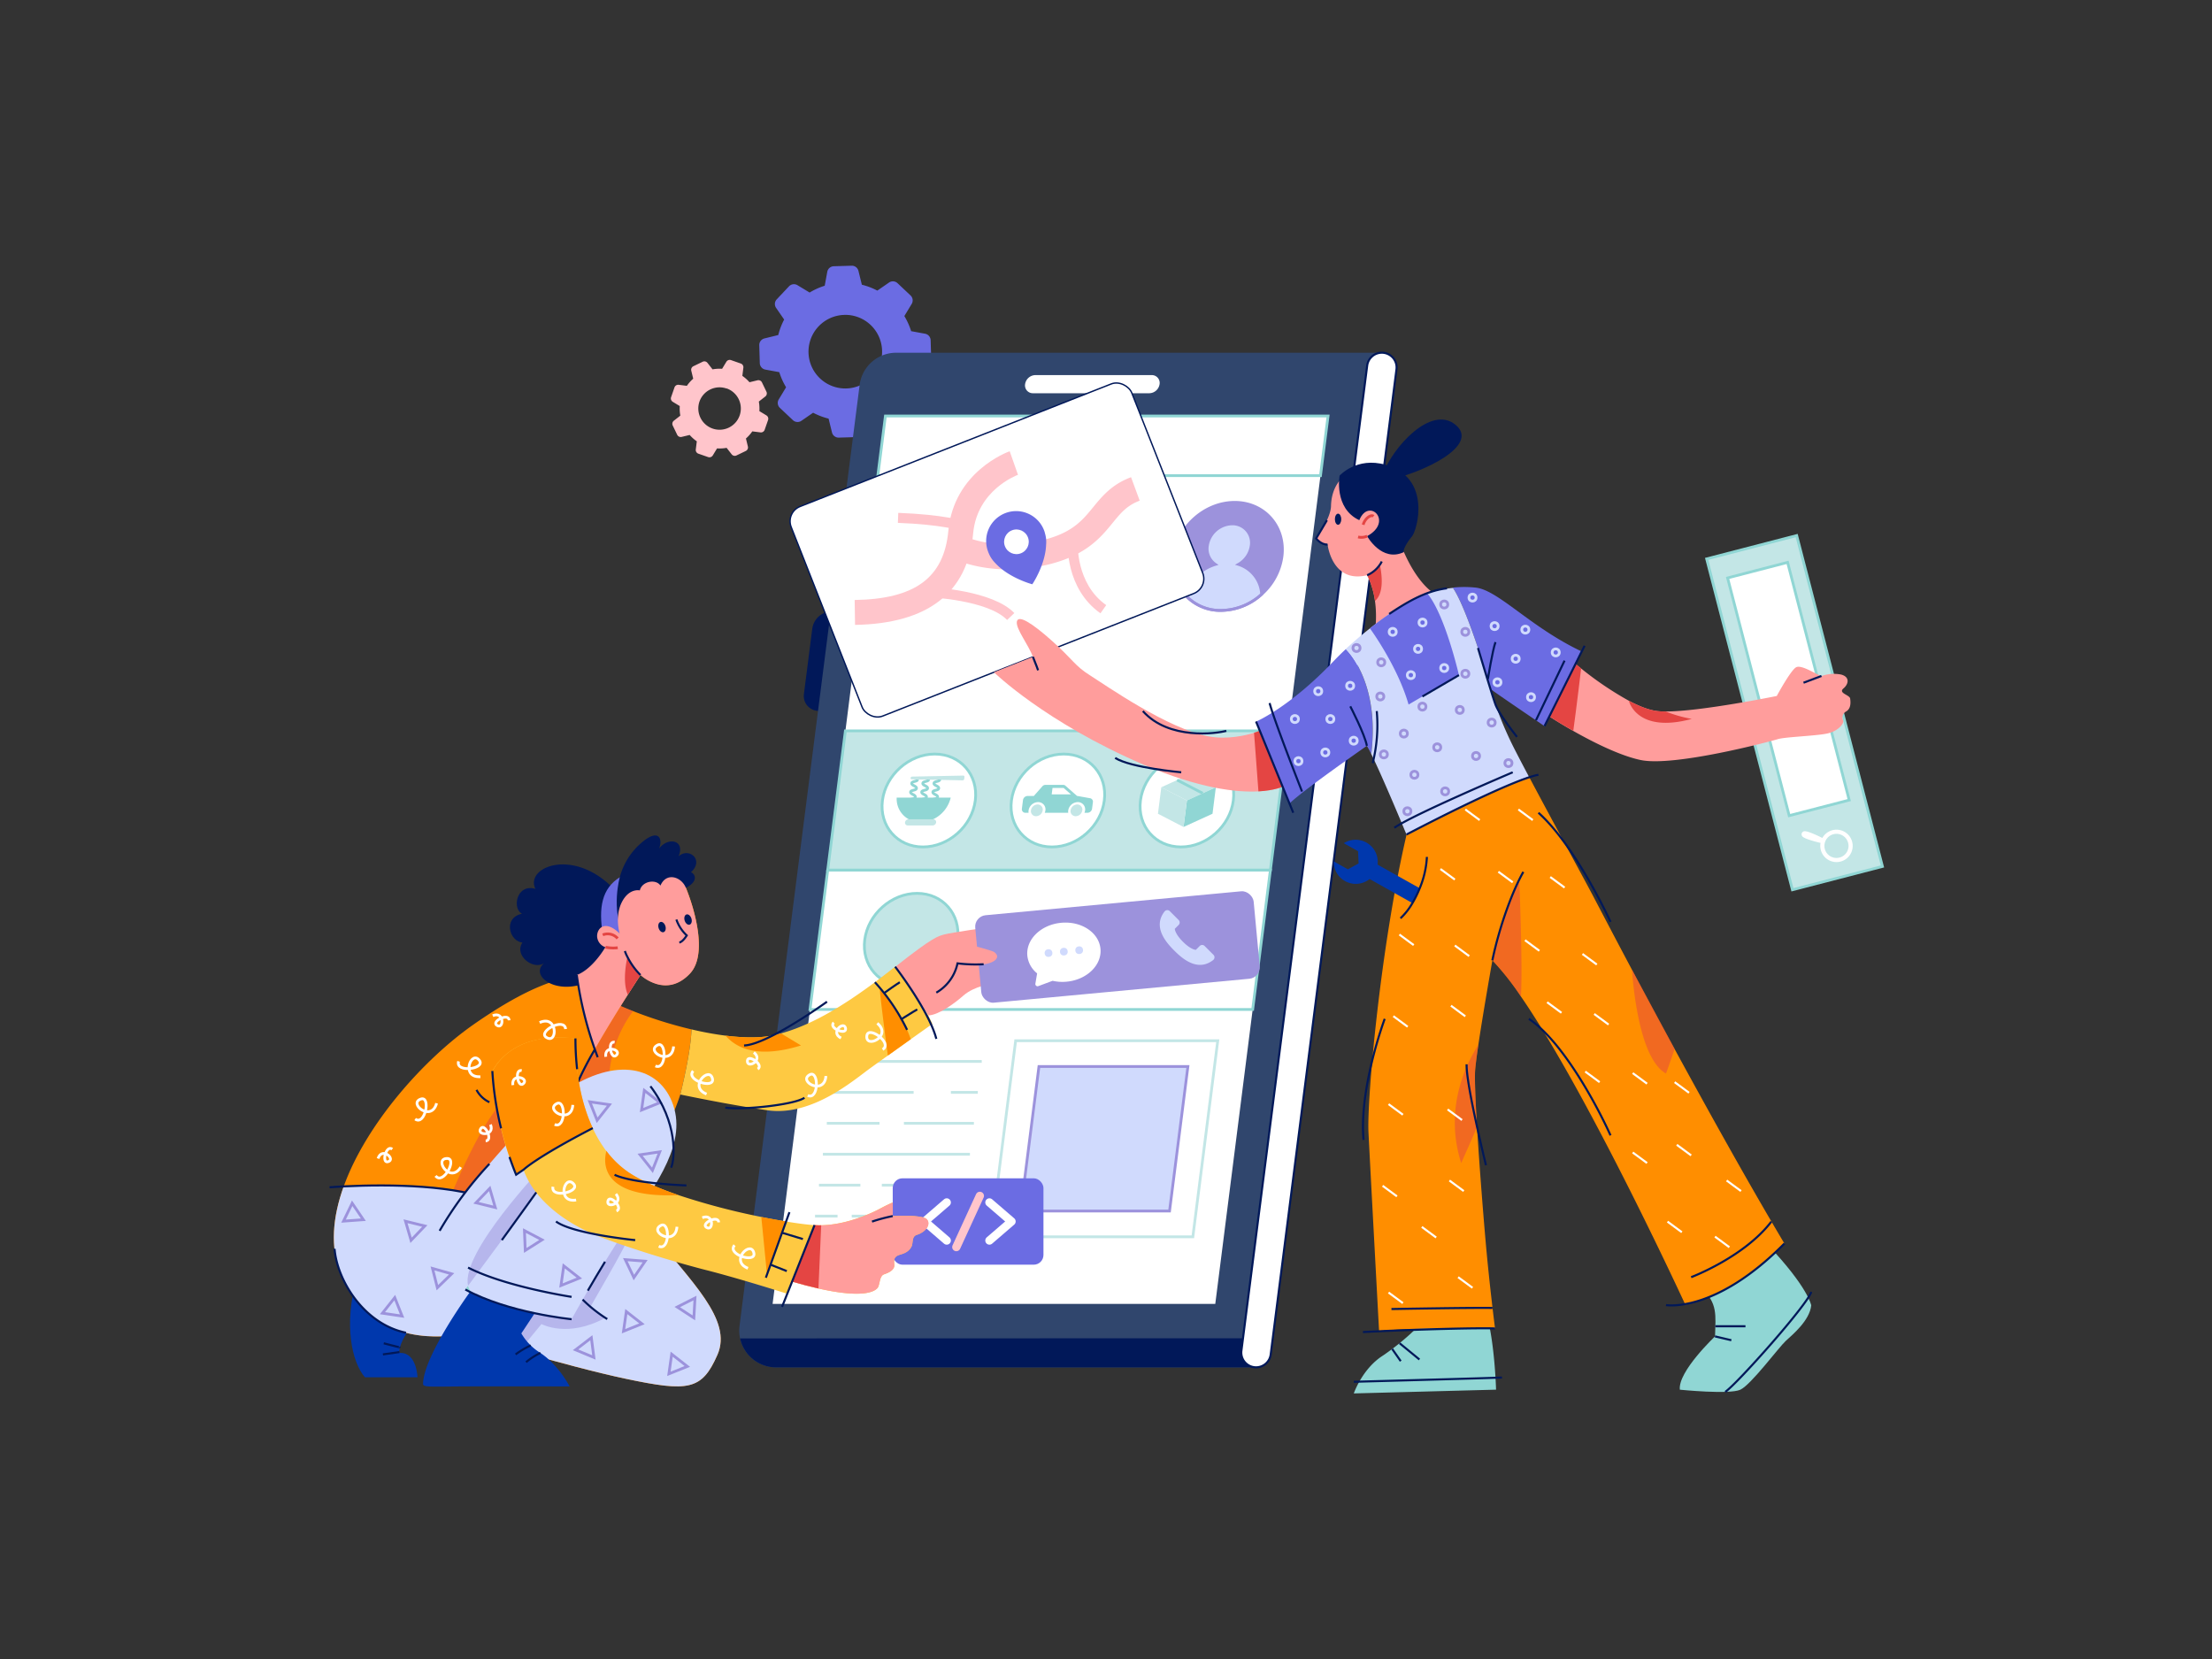 <?xml version="1.0" encoding="utf-8"?>
<svg xmlns="http://www.w3.org/2000/svg" data-name="10" id="_10" viewBox="0 0 800 600">
  <rect x="0" y="0" width="800" height="600" fill="#333333" stroke="none"/>
  <defs>
    <style>.cls-1{fill:#6b6ce3}.cls-2{fill:#ffc5cb}.cls-3{fill:#011859}.cls-12,.cls-6{fill:#fff}.cls-19{stroke:#011859}.cls-10,.cls-11,.cls-12,.cls-13,.cls-19,.cls-27,.cls-31,.cls-32,.cls-33,.cls-7,.cls-9{stroke-miterlimit:10}.cls-19,.cls-32{stroke-width:.75px}.cls-10,.cls-13,.cls-19,.cls-27,.cls-28,.cls-31,.cls-32,.cls-33,.cls-7{fill:none}.cls-11,.cls-12,.cls-7{stroke:#90d6d4}.cls-21,.cls-8{fill:#9c92dc}.cls-20,.cls-9{fill:#d0dafd}.cls-10,.cls-9{stroke:#9c92dc}.cls-11,.cls-14{fill:#c3e6e6}.cls-13{stroke:#c3e6e6}.cls-15{fill:#90d6d4}.cls-16{fill:#ff8e00}.cls-17,.cls-25{fill:#e44543}.cls-17,.cls-21{opacity:.5}.cls-18{fill:#0038ad}.cls-24{fill:#ff9d9c}.cls-27{stroke:#e44543}.cls-28,.cls-31,.cls-32{stroke:#fff}.cls-28{stroke-linecap:round;stroke-linejoin:round;stroke-width:3px}.cls-30{fill:#fec942}.cls-33{stroke:#d0dafd}</style>
  </defs>
  <path class="cls-1" d="m308 96.1-6.45.19a2.46 2.46 0 0 0-2.35 2l-.93 5.05a24.82 24.82 0 0 0-5.46 2.46l-4.4-2.66a2.46 2.46 0 0 0-3.06.42l-4.43 4.7a2.46 2.46 0 0 0-.24 3.08l2.92 4.23a24.82 24.82 0 0 0-2.13 5.6l-5 1.23a2.46 2.46 0 0 0-1.87 2.47l.19 6.45a2.46 2.46 0 0 0 2 2.35l5.05.93a24.81 24.81 0 0 0 2.46 5.46l-2.66 4.4a2.46 2.46 0 0 0 .42 3.06l4.7 4.43a2.46 2.46 0 0 0 3.08.24l4.23-2.92a24.82 24.82 0 0 0 5.6 2.13l1.23 5a2.46 2.46 0 0 0 2.47 1.87l6.45-.19a2.46 2.46 0 0 0 2.35-2l.93-5.05a24.81 24.81 0 0 0 5.46-2.46l4.4 2.66a2.46 2.46 0 0 0 3.06-.42l4.43-4.7a2.46 2.46 0 0 0 .24-3.08l-2.92-4.23a24.82 24.82 0 0 0 2.13-5.6l5-1.23a2.46 2.46 0 0 0 1.87-2.47l-.19-6.45a2.46 2.46 0 0 0-2-2.35l-5.05-.93a24.82 24.82 0 0 0-2.46-5.46l2.66-4.4a2.46 2.46 0 0 0-.42-3.06l-4.7-4.43a2.46 2.46 0 0 0-3.08-.24l-4.23 2.92a24.81 24.81 0 0 0-5.6-2.13l-1.23-5A2.46 2.46 0 0 0 308 96.1Zm-2.69 17.78a13.31 13.31 0 1 1-12.9 13.7 13.31 13.31 0 0 1 12.85-13.69Z"/>
  <path class="cls-2" d="m267.91 131.47-3.53-1.23a1.42 1.42 0 0 0-1.68.6l-1.54 2.54a14.34 14.34 0 0 0-3.46.2l-1.83-2.34a1.42 1.42 0 0 0-1.74-.41l-3.36 1.62a1.42 1.42 0 0 0-.76 1.62l.7 2.89a14.35 14.35 0 0 0-2.3 2.58l-2.95-.37a1.42 1.42 0 0 0-1.52.94l-1.23 3.53a1.42 1.42 0 0 0 .6 1.68l2.54 1.54a14.35 14.35 0 0 0 .2 3.46l-2.34 1.83a1.42 1.42 0 0 0-.41 1.74l1.62 3.36a1.42 1.42 0 0 0 1.62.76l2.89-.7a14.35 14.35 0 0 0 2.58 2.3l-.37 2.95a1.42 1.42 0 0 0 .94 1.52l3.53 1.23a1.42 1.42 0 0 0 1.68-.6l1.54-2.54a14.34 14.34 0 0 0 3.46-.2l1.83 2.34a1.42 1.42 0 0 0 1.74.41l3.36-1.62a1.42 1.42 0 0 0 .76-1.62l-.7-2.89a14.34 14.34 0 0 0 2.3-2.58l2.95.37a1.42 1.42 0 0 0 1.52-.94l1.23-3.53a1.42 1.42 0 0 0-.6-1.68l-2.54-1.54a14.34 14.34 0 0 0-.2-3.46l2.34-1.83a1.42 1.42 0 0 0 .41-1.74l-1.62-3.36a1.42 1.42 0 0 0-1.62-.76l-2.89.7a14.34 14.34 0 0 0-2.58-2.3l.37-2.95a1.42 1.42 0 0 0-.94-1.52Zm-5.13 9a7.69 7.69 0 1 1-9.8 4.74 7.69 7.69 0 0 1 9.8-4.69Z"/>
  <path class="cls-3" d="M301.16 218.32a5.4 5.4 0 0 1-5.47-6.27l3-23.5a7.33 7.33 0 0 1 7.06-6.27 5.4 5.4 0 0 1 5.47 6.27l-3 23.5a7.33 7.33 0 0 1-7.06 6.27ZM296.24 257.11a5.4 5.4 0 0 1-5.47-6.27l3-23.5a7.33 7.33 0 0 1 7.06-6.27 5.4 5.4 0 0 1 5.47 6.27l-3 23.5a7.33 7.33 0 0 1-7.06 6.27Z"/>
  <path d="M501.82 130.38 456.67 484l-1.14 9a1.77 1.77 0 0 1-1.74 1.53H280.66a13.31 13.31 0 0 1-13-10.48 13.17 13.17 0 0 1-.2-4.53l43.44-340.31a13.32 13.32 0 0 1 13.22-11.64h175.2a2.53 2.53 0 0 1 2.5 2.81Z" style="fill:#30466d"/>
  <path class="cls-3" d="m456.67 484-1.14 9a1.77 1.77 0 0 1-1.74 1.53H280.66a13.31 13.31 0 0 1-13-10.48Z"/>
  <path d="m505.06 133.56-45.49 356.28a5.34 5.34 0 0 1-5.3 4.67 5.34 5.34 0 0 1-5.3-6l45.49-356.28a5.34 5.34 0 0 1 5.3-4.67 5.34 5.34 0 0 1 5.3 6Z" style="stroke-width:.75px;stroke-miterlimit:10;stroke:#011859;fill:#fff"/>
  <path class="cls-6" d="m480.31 150.46-40.79 321.12h-160.1l40.8-321.12h160.09z"/>
  <path class="cls-7" d="m480.31 150.46-2.74 21.56H317.48l2.74-21.56h160.09z"/>
  <path class="cls-8" d="M463.64 201.23a22.32 22.32 0 0 1-7.35 13.7 22.09 22.09 0 0 1-14.67 5.84 17.07 17.07 0 0 1-13.19-5.83 17.4 17.4 0 0 1-3.88-13.71c1.37-10.79 11.23-19.55 22-19.55s18.45 8.76 17.09 19.55Z"/>
  <path class="cls-9" d="M447.9 204.12a9.26 9.26 0 0 0 4.61-6.73 6.83 6.83 0 0 0-6.92-7.92 9.27 9.27 0 0 0-8.93 7.92 6.89 6.89 0 0 0 2.9 6.73 16.91 16.91 0 0 0-11.13 10.82 17.07 17.07 0 0 0 13.19 5.83 22.09 22.09 0 0 0 14.67-5.84 12 12 0 0 0-8.39-10.81Z"/>
  <path class="cls-10" d="M463.64 201.23a22.32 22.32 0 0 1-7.35 13.7 22.09 22.09 0 0 1-14.67 5.84 17.07 17.07 0 0 1-13.19-5.83 17.4 17.4 0 0 1-3.88-13.71c1.37-10.79 11.23-19.55 22-19.55s18.45 8.76 17.09 19.55Z"/>
  <path class="cls-11" d="m465.85 264.32-6.4 50.38h-160.1l6.4-50.38h160.1z"/>
  <path class="cls-12" d="M412.46 289.51c-1.18 9.28 5.39 16.8 14.66 16.8s17.75-7.52 18.93-16.8-5.39-16.8-14.66-16.8-17.75 7.52-18.93 16.8ZM319.14 289.51c-1.18 9.28 5.39 16.8 14.66 16.8s17.75-7.52 18.93-16.8-5.39-16.8-14.66-16.8-17.75 7.52-18.93 16.8ZM365.8 289.51c-1.18 9.28 5.39 16.8 14.66 16.8s17.75-7.52 18.93-16.8-5.39-16.8-14.66-16.8-17.73 7.52-18.93 16.8Z"/>
  <path class="cls-7" d="m459.45 314.7-6.4 50.38h-160.1l6.4-50.38h160.1z"/>
  <path class="cls-13" d="m440.42 376.4-9.01 70.9h-73.1l9.01-70.9h73.1z"/>
  <path class="cls-9" d="m429.62 385.72-6.64 52.26h-53.87l6.64-52.26h53.87z"/>
  <path class="cls-11" d="M312.74 339.89c-1.18 9.28 5.39 16.8 14.66 16.8s17.75-7.52 18.93-16.8-5.39-16.8-14.66-16.8-17.75 7.53-18.93 16.8Z"/>
  <path class="cls-13" d="M301.88 383.88h53.18M343.9 395.07h9.74M300.46 395.07h29.96M326.91 406.26h25.31M299.03 406.26h19.05M297.61 417.44h53.18M332.89 428.63h16.48M318.93 428.63h8.35M296.19 428.63h14.98M336.61 439.82h11.34M308.04 439.82h21.51M294.77 439.82h8.14"/>
  <path class="cls-14" d="m439.73 284.73-10.47 4.78-9.26-4.78 10.47-4.79 9.26 4.79z"/>
  <path class="cls-15" d="m439.73 284.73-1.21 9.57-10.48 4.79 1.22-9.58 10.47-4.78z"/>
  <path class="cls-7" d="m434.98 286.9-9.26-4.79"/>
  <path class="cls-14" d="m429.26 289.51-1.22 9.58-9.25-4.79 1.21-9.57 9.26 4.78z"/>
  <path class="cls-15" d="M343.84 288.47a11.62 11.62 0 0 1-6.34 7.82 10.56 10.56 0 0 1-4.56 1.06 8.91 8.91 0 0 1-4.29-1.06 8.4 8.4 0 0 1-4.35-7.82Z"/>
  <path class="cls-14" d="M337.31 298.54h-9a1 1 0 0 1-1-1.12 1.31 1.31 0 0 1 1.26-1.12h9a1 1 0 0 1 1 1.12 1.31 1.31 0 0 1-1.26 1.12ZM348.81 281l-.09.73a.57.57 0 0 1-.56.49l-18.41-.37a.42.42 0 0 1-.42-.49.57.57 0 0 1 .54-.49l18.5-.37a.42.42 0 0 1 .44.5Z"/>
  <path class="cls-7" d="M331.88 281.95c-.1.79-2.08.54-2.18 1.33s1.88 1 1.78 1.83-2.08.54-2.18 1.33 1.88 1 1.78 1.84-2.08.54-2.19 1.33M335.9 281.95c-.1.79-2.08.54-2.18 1.33s1.88 1 1.78 1.83-2.08.54-2.18 1.33 1.88 1 1.78 1.84-2.08.54-2.19 1.33M339.93 281.95c-.1.79-2.08.54-2.18 1.33s1.88 1 1.78 1.83-2.08.54-2.18 1.33 1.88 1 1.78 1.84-2.08.54-2.19 1.33"/>
  <path class="cls-15" d="m394.13 288.67-4.47-.8h-.25.12l-4.23-3.73a1.17 1.17 0 0 0-.78-.28h-6.43a1.52 1.52 0 0 0-1.11.52l-3.08 3.49h-2.25a1.74 1.74 0 0 0-1.67 1.48l-.4 3.13a1.28 1.28 0 0 0 1.29 1.48H372a2.79 2.79 0 0 1 0-.87 3.56 3.56 0 0 1 3.43-3 2.63 2.63 0 0 1 2.66 3 3.53 3.53 0 0 1-.24.87h8.49a3.08 3.08 0 0 1 0-.87 3.57 3.57 0 0 1 3.44-3 2.63 2.63 0 0 1 2.66 3 3.53 3.53 0 0 1-.24.87h1.09a1.73 1.73 0 0 0 1.67-1.48l.3-2.33a1.27 1.27 0 0 0-1.13-1.48Zm-13.77-1.37.3-2.34h4l2.67 2.34Z"/>
  <path class="cls-14" d="M372.86 293.07a1.83 1.83 0 0 0 1.85 2.12 2.48 2.48 0 0 0 2.39-2.12 1.83 1.83 0 0 0-1.85-2.12 2.48 2.48 0 0 0-2.39 2.12ZM387.19 293.07a1.83 1.83 0 0 0 1.85 2.12 2.48 2.48 0 0 0 2.39-2.12 1.83 1.83 0 0 0-1.85-2.12 2.48 2.48 0 0 0-2.39 2.12Z"/>
  <path class="cls-11" d="M632.21 195.9h33.63v123.62h-33.63z" transform="rotate(-14.53 649.164 257.736)"/>
  <path class="cls-12" d="M635.59 204.73h22.42v88.82h-22.42z" transform="rotate(-14.53 646.988 249.168)"/>
  <path class="cls-15" d="M537.56 475c3.05 10.52 3.51 27.59 3.51 27.59l-51.45 1.36s3.05-8.93 10.52-13.68A89.15 89.15 0 0 0 514.6 478Z"/>
  <path class="cls-6" d="M415.68 142.22H373.6a2.83 2.83 0 0 1-2.86-3.28 3.84 3.84 0 0 1 3.7-3.28h42.08a2.83 2.83 0 0 1 2.86 3.28 3.84 3.84 0 0 1-3.7 3.28Z"/>
  <path class="cls-16" d="M250.1 372.3c-.23 5.51-1.66 13.7-4.05 23.55 0 0-2.61 8.05-4.58 10.41l-20.57-5.83-16.11-4.58s7.18-27.17 16.65-33.38c2.34 1.09 4.86 2.18 7.51 3.21a155.86 155.86 0 0 0 21.15 6.62Z"/>
  <path class="cls-17" d="M220.71 398.92c.08.52.14 1 .19 1.5l-16.11-4.58s7.18-27.17 16.65-33.38c2.34 1.09 4.86 2.18 7.51 3.21a44.6 44.6 0 0 0-8.24 33.25Z"/>
  <path class="cls-18" d="M129.07 462.31c-4.91 16.6-1.77 30.49 2.92 35.81h19s-.21-8.82-6.16-8.82c-1.25 0 .52-5.49 3.76-9.09s-9.8-18.84-9.8-18.84Z"/>
  <path class="cls-16" d="M259.46 490c-5.62 12.76-10.38 13.45-33 8.68s-57.21-15.68-60.27-15.81-31.4 6-43-22.3c-3.87-9.45-2.89-20.4 1.12-31.5 8.18-22.67 29-46 46.95-58.54C192.05 356 202.07 354.27 207.4 353a9.7 9.7 0 0 0 1.2-.37c4.78-1.8 8.66-7.27 10.38-10.07a4.37 4.37 0 0 1-3-4c0-3 3-6 8.16-.94 0 0-1.86-6.16.79-11.36s6.5-4.24 6.5-4.24c.8-3.39 5.86-4.22 7.46-1.75 2.15-5 7.57-3.15 9.16.73 2.89 7 8.11 24 1.53 31-4.31 4.6-8.73 4.8-12.1 3.81a15.65 15.65 0 0 1-5.83-3.25s-1.86 2.83-4.57 7.11c-3.35 5.28-8 12.75-12 19.82a120.68 120.68 0 0 0-7.24 14.51c-4 10.43 18.29 39.56 25.55 48.65 1.39 1.75 2.23 2.75 2.23 2.75 14.13 18.07 29.46 31.86 23.84 44.6Z"/>
  <path class="cls-17" d="M162.4 434.16c.13-.4 12.4-31.71 21.82-37.75s7 11.17 7 11.17l-21.56 26.58Z"/>
  <path class="cls-19" d="M215.11 379.57a120.68 120.68 0 0 0-7.27 14.43"/>
  <path class="cls-20" d="M259.46 490c-5.62 12.76-10.38 13.45-33 8.68s-57.21-15.68-60.27-15.81-31.4 6-43-22.3c-3.87-9.45-2.89-20.4 1.12-31.5 14.11-.72 35-.62 48.9 3.43 13.34 3.88 42.94 8 60.16 10.18 1.39 1.75 2.23 2.75 2.23 2.75 14.15 18.04 29.48 31.83 23.86 44.57Z"/>
  <path class="cls-21" d="M189.21 487c.12-.27 6.62-8.15 6.62-8.15s9.38 5.21 23-2.2c-.34.18-5.55-3.47-5.3-4s13.06-22.45 13.43-24.41-5.85-8.31-5.85-8.31l-12.27 4.25-13 18.31-8.31 13.64s-2.86 3.23-3 3.68 4.68 7.19 4.68 7.19Z"/>
  <path class="cls-19" d="M119.19 429.39c13.7-1 38.32-1.46 54.06 3.12"/>
  <path class="cls-18" d="M170 467.24s-16.81 23-17 33.24c0 1.31 2.62 1 14.3.94s38.71 0 38.71 0-4.08-8.08-11.16-12.49a20.12 20.12 0 0 1-6.3-6.69l7.65-11.55Z"/>
  <path class="cls-20" d="M181.49 448.5c-12.69-3.11-17.73-11.13-17.73-11.13s21.91-29.32 38.7-41.53c18.78-13.65 35-10.88 40.51 2.48 6 14.58-5.43 29.64-15.53 44.52s-20.71 34.27-20.71 34.27-22.78-2.2-38.44-10.74Z"/>
  <path class="cls-15" d="M171.08 467.78q-1.42-.66-2.8-1.41l1-1.37a4.8 4.8 0 0 0 1.8 2.78Z"/>
  <path d="M171.08 467.78c.9.44 1.82.86 2.74 1.25a6.93 6.93 0 0 1-2.74-1.25Z" style="opacity:.15;fill:#011859"/>
  <path class="cls-21" d="M199.84 422.08c-2.05 3.54-5.89 9.17-5.89 9.17-5.45 7.63-12.46 17.25-12.46 17.25L169.3 465c-2.93-11.82 27.35-43.46 27.35-43.46Z"/>
  <path class="cls-19" d="M206.73 477.11s-22.78-2.2-38.44-10.74M218.82 456.32c-2.28 3.74-4.41 7.34-6.22 10.46"/>
  <path class="cls-3" d="M224.15 317.26a24.68 24.68 0 0 1 7.49-12.16c6.76-6 8.18-1.49 6.68 1.86 3.26-4.43 9.6-3.15 7.09 2.75 3.73-3.41 9.4 1.3 4.48 5.75 1.92.75 2.86 4.18-3.85 6.42l-33.66 33.42c-11.66 4.85-21-2.67-15.53-7-4 2.69-11-2.76-7.91-7.42-4.85-.54-7-9-.15-10.41-3.66-1.9-1.94-11 4.85-9-3.88-7.83 13.65-15.22 28.42.07Z"/>
  <rect height="81.46" rx="5.73" ry="5.73" style="stroke-width:.5px;stroke-miterlimit:10;stroke:#011859;fill:#fff" transform="rotate(-21.5 360.57 198.906)" width="132.39" x="294.36" y="158.18"/>
  <path class="cls-24" d="M463.83 284.51s-2.73 1.37-8.7 1.7c-7.86.43-21.33-1-41.57-9.67-35.61-15.33-54.1-33.42-54.1-33.42l14.1-5.55c-1.47-4.21-6.26-10.18-5.8-12.75s5.27.28 12.88 7.11 8 8.81 13.58 12.32 28.36 19.55 43.19 22.13c6.47 1.12 12.91-.36 16.12-1.33 1.32-.4 2.1-.71 2.1-.71Z"/>
  <path class="cls-25" d="M463.83 284.51s-2.73 1.37-8.7 1.7L453.54 265c1.32-.4 2.1-.71 2.1-.71Z"/>
  <path class="cls-24" d="M667.72 257.29a2.47 2.47 0 0 0-1.09 3.35c.33.88-1.64 3.83-6 4.69s-15.18 1.2-17.69 2-37.5 10.09-49.59 7.54c-7.65-1.62-17.41-6.58-24.33-10.5-5.12-2.9-8.68-5.25-8.68-5.25l9.33-19.12s.81.69 2.17 1.77a120.07 120.07 0 0 0 17.25 11.66c3.75 2 7.48 3.47 10.58 3.77.81.08 1.73.12 2.75.12 12.79 0 40.17-5.61 40.17-5.61s5-9.28 7-10.38 7.86 2.95 9.17 3.17a13.58 13.58 0 0 1 7.1-.54c3.27.87 2.7 3.46.87 5-2.06 1.76 2.23 2.31 2.41 3.7s.32 3.57-1.42 4.63Z"/>
  <path class="cls-25" d="M571.84 241.73s-1.71 14.46-2.84 22.61c-5.12-2.9-8.68-5.25-8.68-5.25l9.35-19.09s.81.64 2.17 1.73Z"/>
  <path class="cls-24" d="M518.31 214.35c-9.07 15-20.75 11.23-20.75 11.23a41 41 0 0 0-.28-8.24 29.69 29.69 0 0 0-2.83-9.31 15.26 15.26 0 0 1-1.87.34c-11 1.36-12.44-11.44-12.44-11.44-2.1.14-4.13-2.18-4.13-2.18s5.27-7.17 5.37-11.75c.14-6.48 3.48-11 7.83-12.56l16.54 13.93-3.41 11.69 5.4 3.6c5.11 11.59 10.57 14.69 10.57 14.69Z"/>
  <path class="cls-25" d="M497.28 217.34a29.69 29.69 0 0 0-2.83-9.31 10.83 10.83 0 0 0 4.61-3.83c-.06.14 2.4 9.59-1.78 13.14Z"/>
  <path class="cls-15" d="M615.27 465.86c6.07 5.4 5.18 9.84 5 17.46 0 0-13.5 12.73-12.73 19.28 0 0 18 1.83 21.89 0s13.86-15.28 16.37-17.6 8.68-7.4 9.26-12.89c0 0-1.06-6.46-15.81-22-.49.33-23.98 15.75-23.98 15.75Z"/>
  <path class="cls-16" d="M645.36 449.74s-14.44 16.61-35.83 22.14c0 0-35-76-59.45-111.46a100 100 0 0 0-10.19-12.93l-.15-.15s-3.25 18.25-5.07 30.53c-.58 3.92-1 7.22-1.16 9.13-.23 3.13.11 11.14.68 20.65.88 14.46 2.31 32.36 3.15 41.79 1.38 15.64 3.36 31 3.36 31s-30.47-.34-41.94.93c0 0-3.24-59.9-3.83-71.83s4.29-67 13.79-107.74l.62-.33 1.22-.62.49-.24 1.42-.71 1.79-.9 1.3-.65 6.29-3.12 1.75-.86 5.61-2.75.83-.4 3.35-1.62 1.37-.65.47-.23 1.39-.67 2.75-1.29 1.23-.58c4.69-2.18 8.85-4 11.54-5l.83-.3c8.15 15.37 20.36 37.79 22.49 41.85 1 1.84 6.57 12.58 14.7 27.87 4.5 8.45 9.77 18.27 15.46 28.75 12.5 22.92 26.96 48.97 39.74 70.39Z"/>
  <path class="cls-17" d="M534.18 407.64c-2.84 6.53-5.72 13-5.72 13-6.06-19.1 1.17-34.87 6.2-42.77-.58 3.92-1 7.22-1.16 9.13-.22 3.12.11 11.12.68 20.64ZM605.66 379.32c-1.42 4.29-3.14 8.94-3.14 8.94-8.88-5-11.56-27.54-12.32-37.69 4.5 8.43 9.8 18.28 15.46 28.75ZM550.08 360.41a100 100 0 0 0-10.19-12.93c.55-4.65 2.8-13.32 9.57-29.37-.01 0 1.27 30.2.62 42.3Z"/>
  <path class="cls-1" d="M223.4 339.4c-1.89-2.41-5.09.44-5.37-1.29-1.63-9.89-.36-16.75 6.13-20.85 0 0-3.28 11.34 1.42 21.19-.01 0-.03 2.42-2.18.95Z"/>
  <path class="cls-3" d="M491.61 188.13c3.4-8.41 12.51.49 2.83 5.77 0 0 5.28 9.58 13.29 5.77-.49-.59 1.08-3.52 2.93-5.67s7.31-21.14-9.53-25.9c-10.51-3-16.65 3.93-16.65 3.93s-2.16 11.77 7.13 16.1Z"/>
  <path class="cls-3" d="M500.36 171.07c3.27-9.08 17.2-24.92 26.13-17.37s-12.43 17.37-23.66 19.68Z"/>
  <path class="cls-2" d="m309.24 226-.14-9c21.84-.34 32.29-8.06 33.88-25 2-21.4 21.36-28.51 22.19-28.8l3 8.52c-.58.21-14.75 5.56-16.21 21.12-1.96 21.53-16.38 32.7-42.72 33.16Z"/>
  <path class="cls-2" d="M364.56 205.92c-12.06 0-19.52-3.76-19.92-4l4.13-8c.11.05 10.65 5.2 26.73 1.79 11.89-2.52 15.77-7.27 19.87-12.29 3.17-3.88 6.76-8.27 13.69-10.83l3.13 8.49c-4.62 1.71-6.91 4.51-9.82 8.07-4.45 5.45-10 12.23-25 15.42a61.73 61.73 0 0 1-12.81 1.35Z"/>
  <path class="cls-2" d="M398 221.81c-12.77-9-11.87-25.2-11.83-25.88l3.61.23c0 .15-.79 14.88 10.3 22.69ZM364.23 224.22c-6.86-7.17-27.73-8.19-27.94-8.2l.16-3.61c.92 0 22.55 1.1 30.4 9.31ZM347.18 191.84c-.06 0-6.43-2.13-22.45-2.74l.14-3.62c16.68.64 23.23 2.84 23.5 2.93Z"/>
  <path class="cls-1" d="M377.73 192.16a10.83 10.83 0 1 0-20.27 7.61c.07.18.31.75.37.86a10.74 10.74 0 0 0 2.12 3c4.93 5.43 13.35 7.67 13.39 7.68s4.77-7.09 5-14.33a10.75 10.75 0 0 0-.42-4.12s-.12-.52-.19-.7Z"/>
  <circle cx="367.6" cy="195.97" r="4.96" style="stroke:#6b6ce3;stroke-miterlimit:10;fill:#fff" transform="rotate(-20.57 367.546 195.939)"/>
  <path class="cls-27" d="M493 189.79c.71-2.41 2.86-3.82 3.76-3.08M494.45 193.9a5.06 5.06 0 0 1-3.28.3"/>
  <ellipse class="cls-3" cx="483.93" cy="187.78" rx="1.15" ry="2.01"/>
  <path class="cls-19" d="M499.72 203.06a5.8 5.8 0 0 1-.66 1.15 10.83 10.83 0 0 1-4.61 3.83"/>
  <path class="cls-1" d="M495.92 272.61a26.12 26.12 0 0 0-1.57-2.87s-23.17 16.11-28 20.86l-12-29.66s12.17-5.21 27.81-21.66c1.5-1.57 3-3.08 4.59-4.53.56.6 12.31 11.98 9.17 37.86ZM558.59 262.61s-17.84-12.09-19.29-13.26a.5.5 0 0 1 0 .09l-.08-.09s-8-27.84-13.53-36.45l-.26-.39h.06a39.06 39.06 0 0 1 8.17 0c8.25.9 19.58 14.15 38.17 23Z"/>
  <path class="cls-20" d="m552.94 280.86-.83.3c-2.7 1-6.86 2.87-11.54 5l-1.23.58-2.75 1.29-1.39.67-.47.23-1.37.65-3.36 1.67-.83.4-5.61 2.75-1.75.86-6.29 3.12-1.3.65-1.79.9-1.42.71-.49.24-1.22.62-.62.33s-8.56-20.72-12.74-29.12 0-.06 0-.1c3.14-25.88-8.61-37.26-9.26-37.87 3-2.78 6-5.3 8.79-7.48 4.88-3.82 9.09-6.64 11.25-8a44.29 44.29 0 0 1 9.48-4.64 40.52 40.52 0 0 1 9.28-2l.26.39c5.5 8.61 13.53 36.45 13.53 36.45.13.52 2.23 9.21 8.53 21.57 1.28 2.49 3.08 5.97 5.14 9.83Z"/>
  <path class="cls-1" d="m527.65 244.17-18.22 10.64c-4-14-14-27.58-14-27.58 4.88-3.82 9.09-6.64 11.25-8a44.29 44.29 0 0 1 9.48-4.64c6.42 7.54 11.49 29.58 11.49 29.58Z"/>
  <path class="cls-19" d="M538.12 245.61c0-.11 1.66-10.39 2.74-13.37M494.35 269.74c-.74-4.17-6-14.28-6-14.28"/>
  <path class="cls-18" d="M513.47 321.25a38.75 38.75 0 0 1-2.64 5.36l-15.49-8.7a8 8 0 0 1-13-6.4l5.14 2.89 3.88-2.13-.2-4.42-5.16-2.9a8 8 0 0 1 12.22 7.75Z"/>
  <path class="cls-19" d="M652.27 246.92c2.73-1 6.49-2.45 6.49-2.45"/>
  <path class="cls-6" d="M662.18 311.43a5.86 5.86 0 1 0-3.1-8.37c-2.88-1.43-5.19-2.39-6.25-2.43a1.13 1.13 0 0 0-.75 2.07c.83.64 3.22 1.4 6.35 2.15a5.86 5.86 0 0 0 3.75 6.58Zm-2.29-6.25a4.14 4.14 0 0 1 .53-1.45 4.36 4.36 0 1 1-.53 1.45Z"/>
  <path class="cls-19" d="M373.57 237.56c1.16 2.8 1.87 4.86 1.87 4.86"/>
  <rect class="cls-1" height="31.24" rx="3.51" ry="3.51" width="54.51" x="322.87" y="426.15"/>
  <path class="cls-28" d="m342.4 448.65-7.98-6.89 7.98-6.88M357.84 448.65l7.99-6.89-7.99-6.88"/>
  <path d="m354.37 432.51-8.5 18.51" style="stroke:#ffc5cb;stroke-linecap:round;stroke-linejoin:round;stroke-width:3px;fill:none"/>
  <path class="cls-30" d="M331.57 446.61c-2 .62-1.18 3-2 4.41-1.24 2.13-3.28 2.47-4.39 2.85-1.81.63-1.94 1.66-1.74 3.51s-1.91 2.89-3.71 3.5-1.43 3.91-2.41 5c-2.41 2.61-10.85 3.47-30.82-2.36l-1.83 4.37s-17.12-5.47-29.41-8.58c-4.64-1.17-22.21-5.93-37.83-11.82-12.91-4.88-24.26-13.58-28.11-24.45l-2.73 1.85a120.45 120.45 0 0 1-8.57-37.53c.43-.16 6.11-14.51 30.06-11.78 0 13.28 2.39 24.11 6.28 32.43a46.31 46.31 0 0 0 4.91 8.27 33.71 33.71 0 0 0 7.88 7.64c4.43 3 10.93 5.83 18.22 8.31a250.65 250.65 0 0 0 29.93 7.89c3.22.65 6.26 1.2 9 1.66 4.27.71 7.83 1.15 10.25 1.31.62 0 1.18.06 1.64.06 9.81 0 19.2-4.49 22-6s4.62-2.25 4.62-2.25v4.93s10.91-.68 12.41 1.2-.45 4.58-3.65 5.58Z"/>
  <path class="cls-16" d="M284.35 441.76 277.4 461l-2.06-20.85c3.22.61 6.26 1.16 9.01 1.61ZM245.4 432.22c-32.3 1.46-26-15.79-26.1-16a33.71 33.71 0 0 0 7.88 7.64c4.44 3.06 10.93 5.87 18.22 8.36Z"/>
  <path class="cls-24" d="M331.57 446.61c-2 .62-1.18 3-2 4.41-1.24 2.13-3.28 2.47-4.39 2.85-1.81.63-1.94 1.66-1.74 3.51s-1.91 2.89-3.71 3.5-1.43 3.91-2.41 5c-2 2.14-8.07 3.11-21.35.12-2.82-.63-6-1.46-9.47-2.48 0 0 1.19-2.9 8.06-20.43.62 0 1.18.06 1.64.06h.8c9.53-.17 18.53-4.51 21.27-6s4.62-2.25 4.62-2.25v4.93s10.91-.68 12.41 1.2-.53 4.58-3.73 5.58Z"/>
  <path class="cls-25" d="M297 443.13 296 466c-2.82-.63-6-1.46-9.47-2.48 0 0 1.19-2.9 8.06-20.43.62 0 1.18.06 1.64.06Z"/>
  <path class="cls-16" d="M214.39 408c-20.59 10.66-25 15-25 15l-2.73 1.85a120.45 120.45 0 0 1-8.57-37.53c.43-.16 6.11-14.51 30.06-11.78-.03 13.3 2.35 24.13 6.24 32.46Z"/>
  <path class="cls-19" d="M181.22 408.08a114.8 114.8 0 0 1-3.16-20.74M214.39 408c-20.59 10.66-25 15-25 15l-2.73 1.85s-1-2.37-2.4-6.41M208.12 375.56a99.34 99.34 0 0 0 .6 11.12"/>
  <path class="cls-24" d="M359 355.73s-6.54.79-10.57 4.33c-3.84 3.37-9.16 7-12.59 7.18l-12-17.63c14.06-11.1 15.48-11 17.65-11.64s16.79-2.72 16.79-2.72Z"/>
  <path class="cls-30" d="m337.22 370.3-7.82 5.55c-2.64 1.87-5.6 4-8.29 5.91s-4.9 3.49-6.49 4.65c-6 4.35-21.08 17.47-37.12 15.13-14.65-2.13-31.45-5.7-31.45-5.7 2.39-9.84 3.83-18 4.05-23.55a117.94 117.94 0 0 0 12.28 2.26c6.76.85 13 .9 17.84-.23.75-.17 1.51-.36 2.26-.58 13.94-3.85 27.92-13.61 41.26-24.13l12 17.63s1.26 2.62 1.48 3.06Z"/>
  <path class="cls-16" d="M329.39 375.85c-2.64 1.87-5.6 4-8.29 5.91-1.19-9-3.15-24.26-2.83-23.94a48.9 48.9 0 0 1 11.12 18.03ZM289.69 378.1c-17.59 5.44-24.39-.33-27.31-3.55 6.76.85 13 .9 17.84-.23.75-.17 1.51-.36 2.26-.58Z"/>
  <path class="cls-24" d="M249.57 352.08c-4.31 4.6-8.73 4.8-12.1 3.81a15.65 15.65 0 0 1-5.83-3.25s-1.86 2.83-4.57 7.11c-3.35 5.28-8 12.75-12 19.82a138 138 0 0 1-6.5-26.93c4.78-1.8 8.66-7.27 10.38-10.07a4.37 4.37 0 0 1-3-4c0-3 3-6 8.16-.94 0 0-1.86-6.16.79-11.36s6.5-4.24 6.5-4.24c.8-3.39 5.86-4.22 7.46-1.75 2.15-5 7.57-3.15 9.16.73 2.91 7.04 8.13 23.99 1.55 31.07Z"/>
  <path class="cls-25" d="M231.64 352.64s-1.86 2.83-4.57 7.11c-2.23-4.87-.24-13.32-.15-13.66a25.18 25.18 0 0 0 4.72 6.55Z"/>
  <path class="cls-19" d="M226 343.95a12.62 12.62 0 0 0 .92 2.13 25.19 25.19 0 0 0 4.72 6.55M244.62 332.56a14.13 14.13 0 0 0 3.75 5.75s-1.38 2.31-2.69 2.56"/>
  <path class="cls-27" d="M219 342.57a13.82 13.82 0 0 0 4.41.19"/>
  <path class="cls-19" d="M216.17 382.36a135.22 135.22 0 0 1-7.57-29.72"/>
  <ellipse class="cls-3" cx="239.43" cy="335.28" rx="1.28" ry="1.93" transform="rotate(-17.36 239.452 335.308)"/>
  <ellipse class="cls-3" cx="248.85" cy="332.56" rx="1.28" ry="1.93" transform="rotate(-17.36 248.882 332.592)"/>
  <path class="cls-19" d="M322.87 439.81a61.1 61.1 0 0 0-7.5 2M181.49 448.5s7-9.63 12.46-17.25M210.71 470a50.54 50.54 0 0 0 8.91 7.06M186.47 489.84a31.83 31.83 0 0 1 5.47-3.25M190.26 492.65a24.92 24.92 0 0 1 5.19-3.35"/>
  <rect class="cls-8" height="31.77" rx="4.15" ry="4.15" transform="rotate(-5.35 404.208 342.46)" width="101.14" x="353.58" y="326.6"/>
  <path class="cls-6" d="M383.78 333.74c-7.3.68-12.78 6-12.23 11.89a9.47 9.47 0 0 0 3.54 6.4l-.63 3.72a.8.8 0 0 0 1.07.89l5.16-1.92a16.06 16.06 0 0 0 5.08.32c7.3-.68 12.78-6 12.23-11.89s-6.92-10.1-14.22-9.41Z"/>
  <circle class="cls-20" cx="379.21" cy="344.69" r="1.4" transform="rotate(-5.35 379.22 344.725)"/>
  <circle class="cls-20" cx="384.76" cy="344.17" r="1.4" transform="rotate(-5.35 384.82 344.236)"/>
  <circle class="cls-20" cx="390.3" cy="343.65" r="1.4" transform="rotate(-5.35 390.318 343.635)"/>
  <path class="cls-20" d="m438.88 345.34-3.21-3.21a1.26 1.26 0 0 0-1.78 0l-1.4 1.4s-1.73 0-4.67-2.94-2.94-4.67-2.94-4.67l1.4-1.4a1.26 1.26 0 0 0 0-1.78l-3.21-3.21a1.26 1.26 0 0 0-1.88.11c-4.48 5.73.79 11.42 3.41 14.06l.05.05.05.05c2.63 2.63 8.33 7.9 14.06 3.41a1.26 1.26 0 0 0 .12-1.87Z"/>
  <path class="cls-19" d="m479.9 188.15-3.9 6.6s1.85 2.37 4.13 2.18"/>
  <path class="cls-25" d="M611.85 260c-19.65 5.33-22.65-6.12-22.76-6.57 3.75 2 7.48 3.47 10.58 3.77.81.08 1.73.12 2.75.12a48.06 48.06 0 0 0 9.43 2.68Z"/>
  <path class="cls-19" d="M534.53 234.36s5 16.75 6.32 20.39 7.79 11.76 7.79 11.76M558.59 262.61l14.5-29.06M555.5 260.51l10.34-21.58M539.73 347.33c2.64-12.73 7.52-25.59 11.21-32M516.06 309.92a33.9 33.9 0 0 1-2.6 11.33 38.75 38.75 0 0 1-2.64 5.36 23.69 23.69 0 0 1-4.31 5.5M508.69 301.82c.62-.33 37.32-19.63 47.71-21.62M504.29 299.38c6.35-4.57 42.81-20.07 42.81-20.07M454.26 260.94l13.46 33M470.9 286.27s-9.86-25-11.73-32M502.41 222.06c5.46-3.61 12.72-8.33 20.9-9.29M552.94 368.48c11.91 8 24 30 29.53 42.14M493.15 412.26c-1.7-18.84 7.65-43.78 7.65-43.78M530.42 384.92c-.21 7.34 7 36.49 7 36.49M556.4 293.94c13.6 12.2 26.07 39.46 26.07 39.46M602.53 472s17.77 3.1 42.83-22.27M611.63 461.91s19.15-7.22 29-20.1M492.94 481.76c18.59-1 43.53-1.59 47.74-1.29M503.24 473.43s29.85-.54 36.54-.39M620.25 483.32l5.91 1.39M620.37 479.66h10.9M655.06 467.22c-1.25 4.53-26.94 33.42-31.11 36.17M489.62 499.74s50.52-1.35 53.58-1.55M506.18 485.79l7.18 5.89M503.51 487.87l3.08 4.41M514.43 251.89l13.22-7.72M497.92 257.17a56.71 56.71 0 0 1-1.47 18.83"/>
  <path class="cls-27" d="M218 338.11a4.73 4.73 0 0 1 5.37 1.29"/>
  <path class="cls-24" d="M338.63 359a16.1 16.1 0 0 0 7.67-10.59 53.85 53.85 0 0 0 9.44.32c3.74-.38 6.44-2.45 3.87-4.37-1.11-.83-13.43-3.83-15-4.21s-13.34 9.23-5.98 18.85Z"/>
  <path class="cls-19" d="M338.63 359a16.1 16.1 0 0 0 7.67-10.59 53.85 53.85 0 0 0 9.44.32M269.1 378.11c8.5-.29 30-15.83 30-15.83M262.31 400.59c7 .95 25.32-1.16 28.63-3.57M177 398.63a10.2 10.2 0 0 1-4.66-4.46M201.09 441.77c6.07 4.5 28.64 6.74 28.64 6.74M222.26 424.87c6.63 3.19 26 3.86 26 3.86M169.29 458.44c13.74 7 37.44 10.59 37.44 10.59M323.74 349.62s12.33 16 14.89 26.1M159 445.13a133.23 133.23 0 0 1 18-24.2M121 451.65c.86 11.2 10.47 27.14 25.83 30.35M144.48 488.99l-5.99.85M144.48 487.21c.14.16-5.69-1.39-5.69-1.39M316.43 355.24a71.81 71.81 0 0 1 11.63 17.22M282.84 472.64l11.75-29.57M285.51 438.41l-8.53 23.69"/>
  <path class="cls-19" d="M319.76 359.16c4-2.91 5.67-3.92 5.67-3.92M325.74 368.74c3.6-2.29 6-3.67 6-3.67M282.84 445.84l7.54 2.28M278.68 457.38l5.87 2.33M413.33 257.17c9.41 10.57 26.79 8.11 30.19 7.15M403.31 274.12c5.7 3.57 23.9 5.19 23.9 5.19"/>
  <path class="cls-31" d="M207.17 399.61c-.53 7.26-10.26 1.88-5.84-.47 3.35-1.78 3.3 9.35-.73 7.52M270.51 458.69c-6.79-2.62 1.19-10.36 2.15-5.45.72 3.73-9.91.43-7-2.89M255.54 395.68c-6.79-2.62 1.19-10.36 2.15-5.45.72 3.73-9.91.43-7-2.89M208.36 434c-7.19 1.14-4.17-9.56-.88-5.79 2.5 2.86-8.35 5.35-7.49 1M243.61 378.46c-.53 7.26-10.26 1.88-5.84-.47 3.35-1.78 3.3 9.35-.73 7.52M244.83 443.68c-.53 7.26-10.26 1.88-5.84-.47 3.35-1.78 3.3 9.35-.73 7.52M298.7 389.15c-.53 7.26-10.26 1.88-5.84-.47 3.35-1.78 3.3 9.35-.73 7.52M317.28 370.08c5.6 4.65-4.44 9.44-3.77 4.48.5-3.76 9.53 2.75 5.7 5M195.17 369.82c6.63-3 6.56 8.11 2.39 5.35-3.17-2.09 6.63-7.38 7-3M173.73 389.4c-7.26.46-3.26-9.91-.33-5.85 2.22 3.08-8.82 4.54-7.55.3M157.9 399c-1.86 7-10.43 0-5.65-1.53 3.62-1.13 1.52 9.8-2.1 7.26M166.65 422.13c-3.88 6.16-9.94-3.16-4.93-3.15 3.8 0-1.48 9.81-4.18 6.3M185.47 392.45c-.59-4.61 6.19-2.48 3.71-.45-1.87 1.54-3.26-5.44-.5-4.8M222.75 431.81c3 3.52-3.8 5.48-2.85 2.42.72-2.32 5.71 2.74 3.06 3.73M219.08 382.2c-.59-4.61 6.19-2.48 3.71-.45-1.87 1.54-3.26-5.44-.5-4.8M178.21 367.34c4.28-1.82 4.07 5.28 1.44 3.45-2-1.39 4.35-4.61 4.49-1.78M254 440.41c4.28-1.82 4.07 5.28 1.44 3.45-2-1.39 4.35-4.61 4.49-1.78M304.18 375.41c-4.19-2 1.3-6.54 1.65-3.36.27 2.41-6.33-.24-4.29-2.2M272.64 380.64c3.65 2.88-2.68 6.1-2.33 2.92.26-2.41 6.13 1.6 3.72 3.08M177.39 406.71c1.77 4.3-5.33 4-3.47 1.4 1.41-2 4.56 4.4 1.73 4.51M136.72 419c1.43-4.42 6.65.38 3.55 1.17-2.35.6-.64-6.3 1.59-4.56"/>
  <path class="cls-10" d="m124.24 441.64 7.17-.52-4.04-5.95-3.13 6.47zM226.15 455.56l3.1 6.49 4.07-5.93-7.17-.56zM242.92 489.76l-1.01 7.11 6.67-2.68-5.66-4.43zM138.31 474.93l7.11 1.05-2.65-6.68-4.46 5.63zM156.42 458.74l1.76 6.97 5.16-5.01-6.92-1.96zM213.31 398.48l2.65 6.68 4.46-5.64-7.11-1.04zM189.67 445.06l.29 7.18 6.07-3.84-6.36-3.34zM172.15 435l6.98 1.71-2.01-6.9-4.97 5.19zM148.67 448.58l4.97-5.19-6.98-1.71 2.01 6.9zM208.16 488.18l6.63 2.76-.92-7.13-5.71 4.37zM231.5 417.64l4.47 5.63 2.64-6.69-7.11 1.06zM233.03 394.36l-1 7.11 6.67-2.68-5.67-4.43zM202.88 464.93l6.67-2.69-5.66-4.43-1.01 7.12zM225.5 481.46l6.67-2.69-5.66-4.43-1.01 7.12zM244.93 472.7l6.02 3.93.4-7.18-6.42 3.25z"/>
  <path class="cls-19" d="M235.24 392.86c9.92 13.11 8.89 26.1 7.48 29.44"/>
  <path class="cls-32" d="m551.54 340.04 5.19 3.83M529.95 292.76l5.19 3.84M549.15 292.76l5.2 3.84M572.32 345.01l5.19 3.83M541.9 315.27l5.2 3.83M524.76 363.72l5.19 3.84M524.2 426.94l5.19 3.83M527.35 461.91l5.2 3.83M502.19 399.33l5.19 3.83M506.1 337.98l5.19 3.83M520.96 314.28l5.2 3.83M573.33 387.55l5.19 3.83M576.57 366.71l5.19 3.83M590.49 388.1l5.19 3.83M605.66 391.38l5.2 3.83M606.44 414.03l5.19 3.83M620.25 447.24l5.19 3.83M624.46 426.94l5.2 3.83M603.07 441.81l5.19 3.84M590.49 416.8l5.19 3.83M559.54 362.47l5.19 3.83M560.67 317.18l5.19 3.83M526.16 341.95l5.19 3.84M523.56 401.25l5.2 3.83M514.22 443.73l5.19 3.83M502.19 467.46l5.19 3.83M503.92 367.51l5.19 3.83M500.04 428.85l5.19 3.83"/>
  <circle class="cls-10" cx="527.95" cy="256.75" r="1.28"/>
  <circle class="cls-10" cx="507.72" cy="265.31" r="1.28"/>
  <circle class="cls-10" cx="490.6" cy="234.36" r="1.28"/>
  <circle class="cls-10" cx="522.66" cy="286.21" r="1.28"/>
  <circle class="cls-10" cx="519.79" cy="270.27" r="1.28"/>
  <circle class="cls-10" cx="509" cy="293.4" r="1.28"/>
  <circle class="cls-10" cx="514.43" cy="255.56" r="1.28"/>
  <circle class="cls-10" cx="499.2" cy="251.89" r="1.28"/>
  <circle class="cls-10" cx="499.54" cy="239.53" r="1.28"/>
  <circle class="cls-10" cx="511.54" cy="280.2" r="1.28"/>
  <circle class="cls-10" cx="500.49" cy="272.84" r="1.28"/>
  <circle class="cls-33" cx="488.3" cy="248.03" r="1.28"/>
  <circle class="cls-33" cx="512.86" cy="234.68" r="1.28"/>
  <circle class="cls-33" cx="541.57" cy="246.75" r="1.28"/>
  <circle class="cls-33" cx="510.25" cy="244.17" r="1.28"/>
  <circle class="cls-33" cx="522.32" cy="241.6" r="1.28"/>
  <circle class="cls-33" cx="503.69" cy="228.52" r="1.28"/>
  <circle class="cls-33" cx="514.48" cy="225.15" r="1.28"/>
  <circle class="cls-33" cx="540.54" cy="226.44" r="1.28"/>
  <circle class="cls-33" cx="551.66" cy="227.72" r="1.28"/>
  <circle class="cls-33" cx="562.65" cy="235.96" r="1.28"/>
  <circle class="cls-33" cx="548.17" cy="238.25" r="1.28"/>
  <circle class="cls-33" cx="553.71" cy="252.14" r="1.28"/>
  <circle class="cls-33" cx="532.55" cy="216.13" r="1.28"/>
  <circle class="cls-33" cx="476.75" cy="249.98" r="1.28"/>
  <circle class="cls-33" cx="481.14" cy="260.05" r="1.28"/>
  <circle class="cls-33" cx="469.6" cy="275.27" r="1.28"/>
  <circle class="cls-33" cx="468.31" cy="260.05" r="1.28"/>
  <circle class="cls-33" cx="479.32" cy="272.13" r="1.28"/>
  <circle class="cls-33" cx="489.58" cy="267.88" r="1.28"/>
  <circle class="cls-10" cx="539.48" cy="261.33" r="1.28"/>
  <circle class="cls-10" cx="545.55" cy="275.98" r="1.28"/>
  <circle class="cls-10" cx="533.83" cy="273.41" r="1.28"/>
  <circle class="cls-10" cx="529.96" cy="243.67" r="1.28"/>
  <circle class="cls-10" cx="529.95" cy="228.52" r="1.28"/>
  <circle class="cls-10" cx="522.32" cy="218.62" r="1.28"/>
</svg>